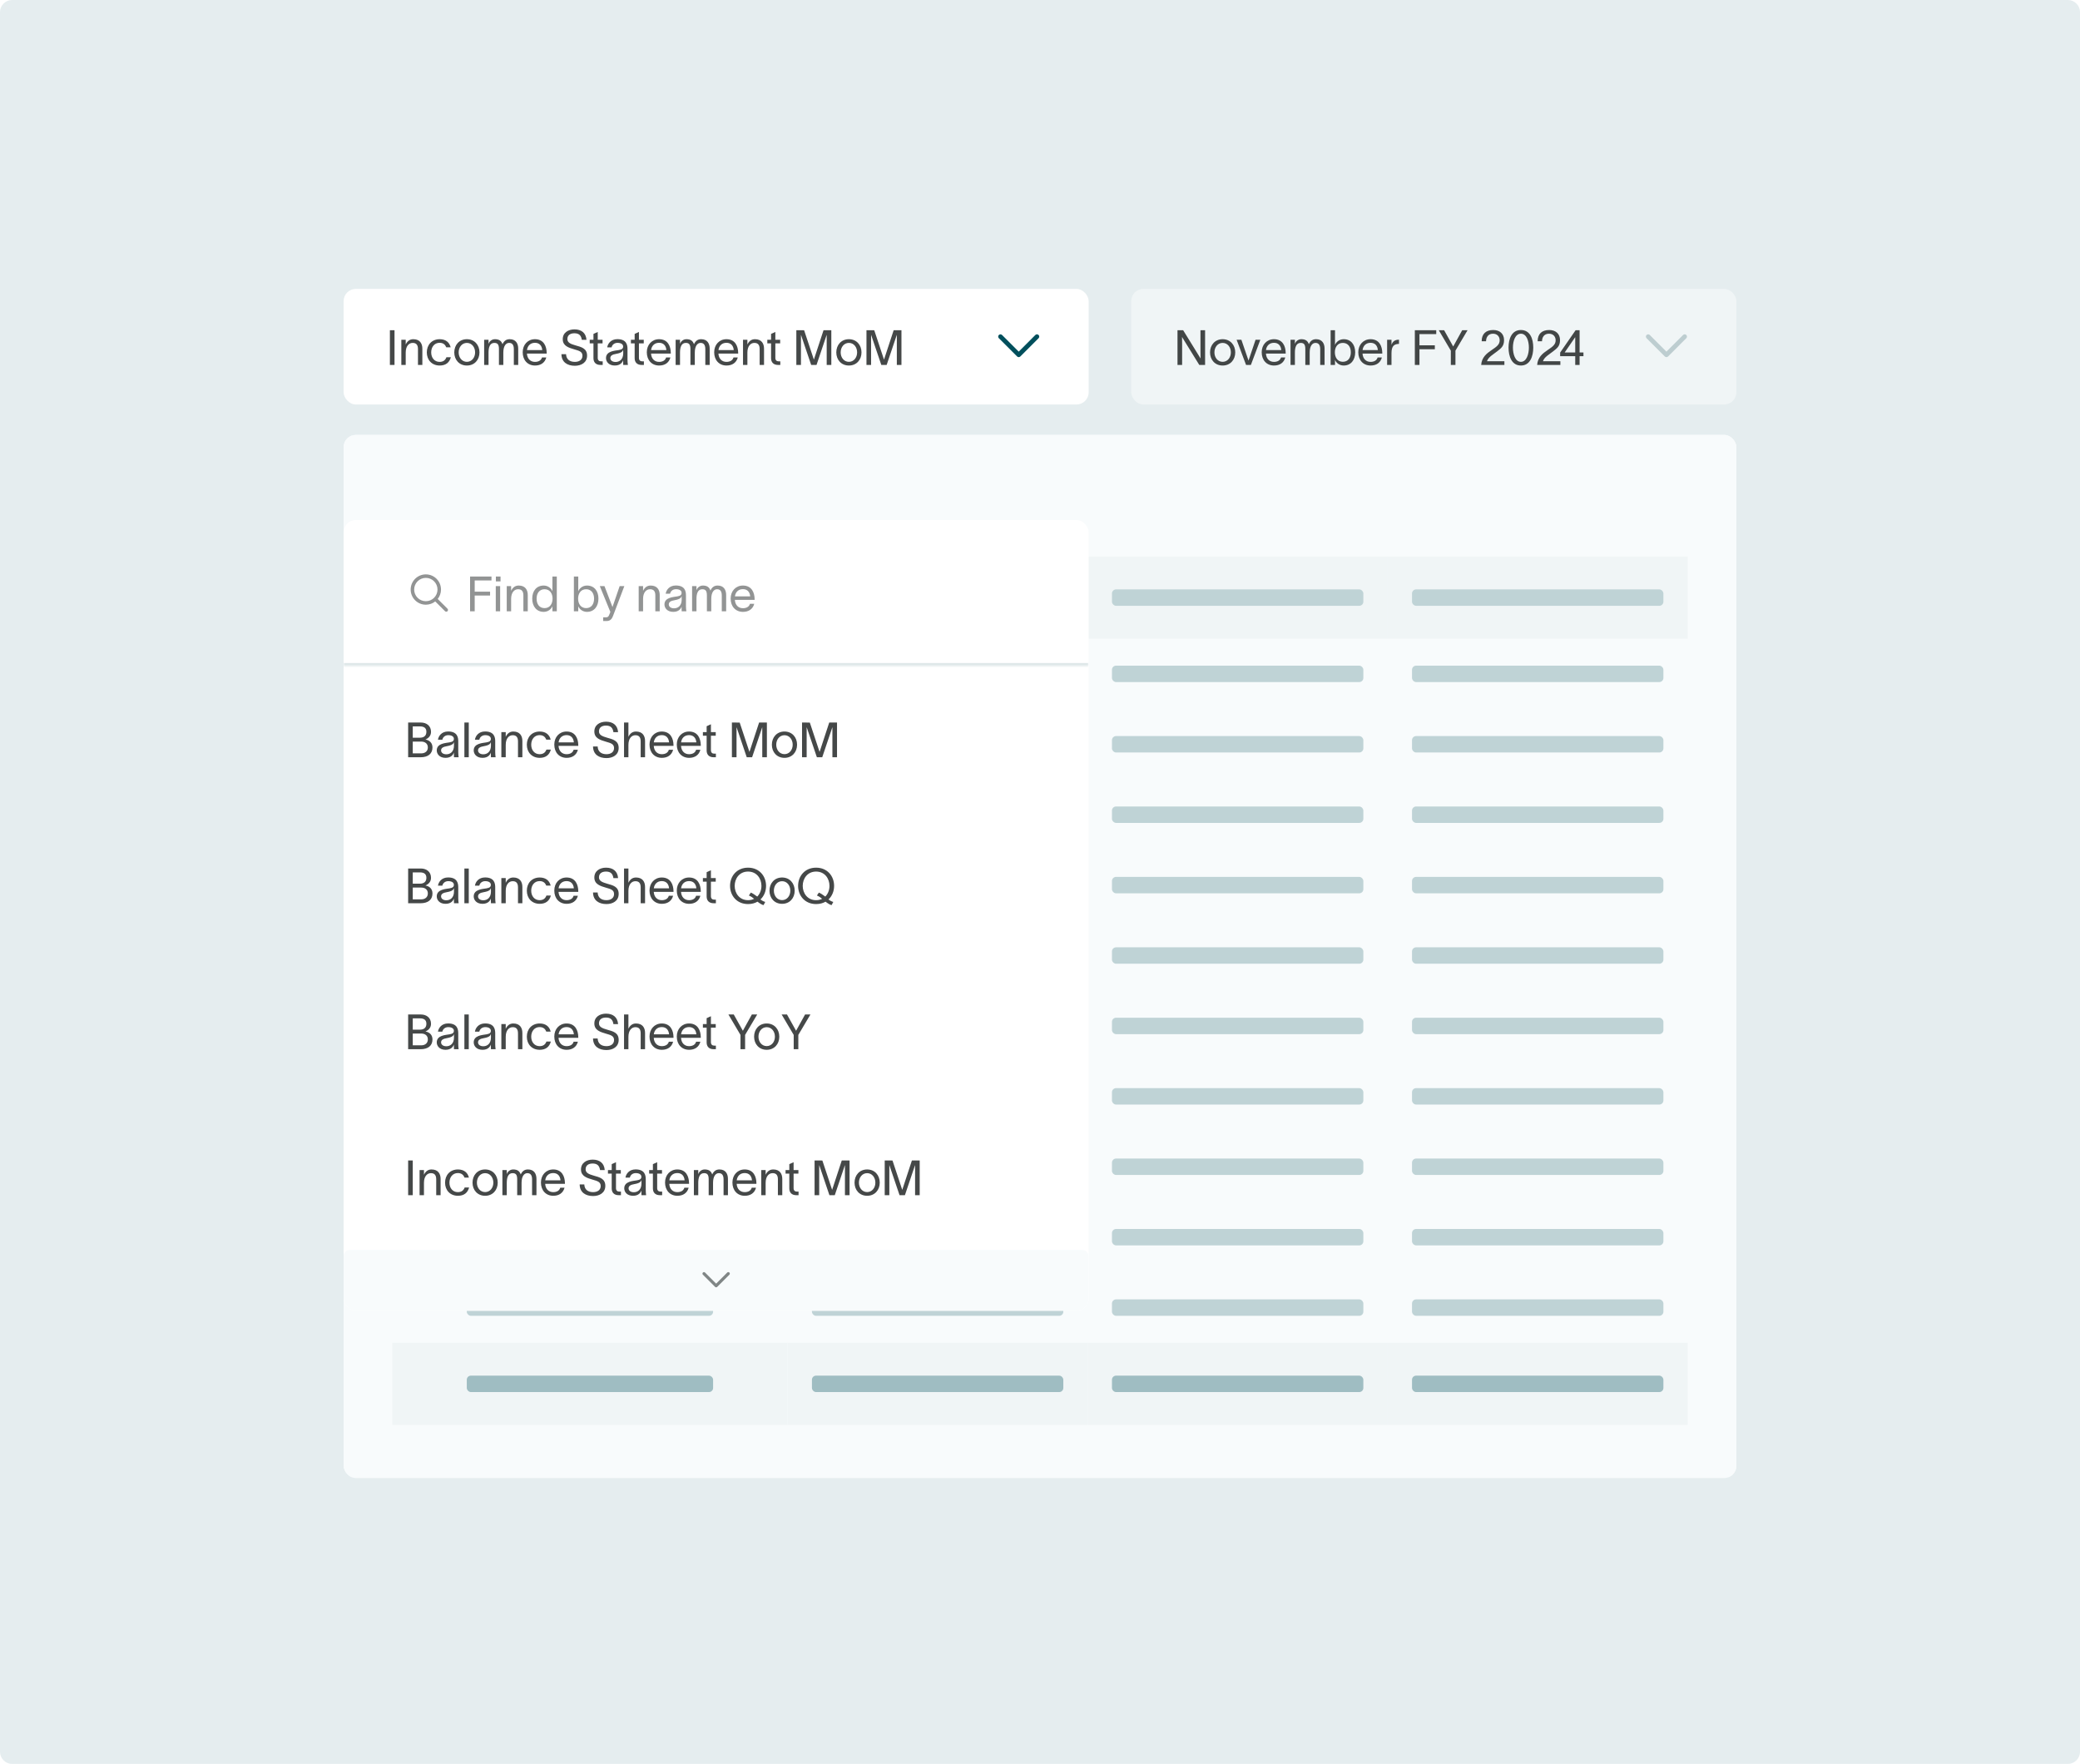 <svg width="684" height="580" viewBox="0 0 684 580" fill="none" xmlns="http://www.w3.org/2000/svg">
<g clip-path="url(#clip0_5053_39933)">
<path d="M0 4C0 1.791 1.791 0 4 0H680C682.209 0 684 1.791 684 4V576C684 578.209 682.209 580 680 580H4C1.791 580 0 578.209 0 576V4Z" fill="#E5EDEF"/>
<g clip-path="url(#clip1_5053_39933)">
<rect width="458" height="342.652" transform="translate(113 143)" fill="#F8FBFC"/>
</g>
<rect x="113" y="143" width="458" height="343" rx="4" fill="#F8FBFC"/>
<rect width="130" height="27" transform="translate(129 183)" fill="#F0F5F6"/>
<rect x="153.5" y="193.801" width="81" height="5.4" rx="1.35" fill="#BFD3D6"/>
<g clip-path="url(#clip2_5053_39933)">
<rect width="130" height="23.154" transform="translate(129 210)" fill="#F8FBFC"/>
<rect x="153.5" y="218.877" width="81" height="5.4" rx="1.35" fill="#BFD3D6"/>
<rect width="130" height="23.154" transform="translate(129 233.154)" fill="#F8FBFC"/>
<rect x="153.5" y="242.031" width="81" height="5.4" rx="1.35" fill="#BFD3D6"/>
<rect width="130" height="23.154" transform="translate(129 256.307)" fill="#F8FBFC"/>
<rect x="153.5" y="265.184" width="81" height="5.4" rx="1.35" fill="#BFD3D6"/>
<rect width="130" height="23.154" transform="translate(129 279.461)" fill="#F8FBFC"/>
<rect x="153.5" y="288.338" width="81" height="5.4" rx="1.35" fill="#BFD3D6"/>
<rect width="130" height="23.154" transform="translate(129 302.615)" fill="#F8FBFC"/>
<rect x="153.5" y="311.492" width="81" height="5.4" rx="1.35" fill="#BFD3D6"/>
<rect width="130" height="23.154" transform="translate(129 325.768)" fill="#F8FBFC"/>
<rect x="153.5" y="334.645" width="81" height="5.4" rx="1.35" fill="#BFD3D6"/>
<rect width="130" height="23.154" transform="translate(129 348.922)" fill="#F8FBFC"/>
<rect x="153.5" y="357.799" width="81" height="5.4" rx="1.35" fill="#BFD3D6"/>
<rect width="130" height="23.154" transform="translate(129 372.074)" fill="#F8FBFC"/>
<rect x="153.5" y="380.951" width="81" height="5.4" rx="1.35" fill="#BFD3D6"/>
<rect width="130" height="23.154" transform="translate(129 395.229)" fill="#F8FBFC"/>
<rect x="153.5" y="404.105" width="81" height="5.4" rx="1.35" fill="#BFD3D6"/>
<rect width="130" height="23.154" transform="translate(129 418.383)" fill="#F8FBFC"/>
<rect x="153.5" y="427.26" width="81" height="5.4" rx="1.35" fill="#BFD3D6"/>
<g clip-path="url(#clip3_5053_39933)">
<rect width="130" height="27" transform="translate(129 441.535)" fill="#F0F5F6"/>
<rect x="153.5" y="452.336" width="81" height="5.4" rx="1.35" fill="#9FBDC2"/>
</g>
</g>
<rect width="98.667" height="27" transform="translate(259 183)" fill="#F0F5F6"/>
<rect x="267" y="193.801" width="82.667" height="5.4" rx="1.35" fill="#BFD3D6"/>
<g clip-path="url(#clip4_5053_39933)">
<rect x="267" y="218.877" width="82.667" height="5.4" rx="1.35" fill="#BFD3D6"/>
<rect x="267" y="242.031" width="82.667" height="5.4" rx="1.35" fill="#BFD3D6"/>
<rect x="267" y="265.184" width="82.667" height="5.4" rx="1.35" fill="#BFD3D6"/>
<rect x="267" y="288.338" width="82.667" height="5.4" rx="1.35" fill="#BFD3D6"/>
<rect x="267" y="311.492" width="82.667" height="5.4" rx="1.35" fill="#BFD3D6"/>
<rect x="267" y="334.645" width="82.667" height="5.4" rx="1.35" fill="#BFD3D6"/>
<rect x="267" y="357.799" width="82.667" height="5.4" rx="1.35" fill="#BFD3D6"/>
<rect x="267" y="380.951" width="82.667" height="5.4" rx="1.35" fill="#BFD3D6"/>
<rect x="267" y="404.105" width="82.667" height="5.4" rx="1.35" fill="#BFD3D6"/>
<rect x="267" y="427.26" width="82.667" height="5.4" rx="1.35" fill="#BFD3D6"/>
<rect width="98.667" height="27" transform="translate(259 441.535)" fill="#F0F5F6"/>
<rect x="267" y="452.336" width="82.667" height="5.4" rx="1.35" fill="#9FBDC2"/>
</g>
<rect width="98.667" height="27" transform="translate(357.664 183)" fill="#F0F5F6"/>
<rect x="365.664" y="193.801" width="82.667" height="5.4" rx="1.35" fill="#BFD3D6"/>
<g clip-path="url(#clip5_5053_39933)">
<rect x="365.664" y="218.877" width="82.667" height="5.4" rx="1.35" fill="#BFD3D6"/>
<rect x="365.664" y="242.031" width="82.667" height="5.4" rx="1.35" fill="#BFD3D6"/>
<rect x="365.664" y="265.184" width="82.667" height="5.4" rx="1.35" fill="#BFD3D6"/>
<rect x="365.664" y="288.338" width="82.667" height="5.4" rx="1.35" fill="#BFD3D6"/>
<rect x="365.664" y="311.492" width="82.667" height="5.4" rx="1.35" fill="#BFD3D6"/>
<rect x="365.664" y="334.645" width="82.667" height="5.4" rx="1.35" fill="#BFD3D6"/>
<rect x="365.664" y="357.799" width="82.667" height="5.4" rx="1.35" fill="#BFD3D6"/>
<rect x="365.664" y="380.951" width="82.667" height="5.4" rx="1.35" fill="#BFD3D6"/>
<rect x="365.664" y="404.105" width="82.667" height="5.4" rx="1.35" fill="#BFD3D6"/>
<rect x="365.664" y="427.26" width="82.667" height="5.4" rx="1.35" fill="#BFD3D6"/>
<rect width="98.667" height="27" transform="translate(357.664 441.535)" fill="#F0F5F6"/>
<rect x="365.664" y="452.336" width="82.667" height="5.4" rx="1.35" fill="#9FBDC2"/>
</g>
<rect width="98.667" height="27" transform="translate(456.336 183)" fill="#F0F5F6"/>
<rect x="464.336" y="193.801" width="82.667" height="5.4" rx="1.35" fill="#BFD3D6"/>
<g clip-path="url(#clip6_5053_39933)">
<rect x="464.336" y="218.877" width="82.667" height="5.4" rx="1.35" fill="#BFD3D6"/>
<rect x="464.336" y="242.031" width="82.667" height="5.4" rx="1.35" fill="#BFD3D6"/>
<rect x="464.336" y="265.184" width="82.667" height="5.4" rx="1.35" fill="#BFD3D6"/>
<rect x="464.336" y="288.338" width="82.667" height="5.4" rx="1.35" fill="#BFD3D6"/>
<rect x="464.336" y="311.492" width="82.667" height="5.4" rx="1.35" fill="#BFD3D6"/>
<rect x="464.336" y="334.645" width="82.667" height="5.4" rx="1.35" fill="#BFD3D6"/>
<rect x="464.336" y="357.799" width="82.667" height="5.4" rx="1.35" fill="#BFD3D6"/>
<rect x="464.336" y="380.951" width="82.667" height="5.4" rx="1.35" fill="#BFD3D6"/>
<rect x="464.336" y="404.105" width="82.667" height="5.4" rx="1.35" fill="#BFD3D6"/>
<rect x="464.336" y="427.26" width="82.667" height="5.4" rx="1.35" fill="#BFD3D6"/>
<rect width="98.667" height="27" transform="translate(456.336 441.535)" fill="#F0F5F6"/>
<rect x="464.336" y="452.336" width="82.667" height="5.4" rx="1.35" fill="#9FBDC2"/>
</g>
<g filter="url(#filter0_dd_5053_39933)">
<g clip-path="url(#clip7_5053_39933)">
<rect x="113" y="143" width="245" height="260" rx="4" fill="white"/>
<mask id="path-53-inside-1_5053_39933" fill="white">
<path d="M113 145C113 143.895 113.895 143 115 143H356C357.105 143 358 143.895 358 145V191H113V145Z"/>
</mask>
<path d="M113 143H358H113ZM358 192H113V190H358V192ZM113 191V143V191ZM358 143V191V143Z" fill="#DFE8E9" mask="url(#path-53-inside-1_5053_39933)"/>
<g clip-path="url(#clip8_5053_39933)">
<path d="M143.87 165.85C143.87 164.833 143.466 163.857 142.746 163.138C142.027 162.418 141.051 162.014 140.034 162.014C139.016 162.014 138.041 162.418 137.321 163.138C136.602 163.857 136.198 164.833 136.198 165.85C136.198 166.868 136.602 167.843 137.321 168.563C138.041 169.282 139.016 169.686 140.034 169.686C141.051 169.686 142.027 169.282 142.746 168.563C143.466 167.843 143.87 166.868 143.87 165.85ZM143.129 169.761C142.28 170.434 141.204 170.837 140.034 170.837C137.279 170.837 135.047 168.605 135.047 165.85C135.047 163.095 137.279 160.863 140.034 160.863C142.789 160.863 145.021 163.095 145.021 165.85C145.021 167.02 144.618 168.097 143.944 168.945L147.155 172.156C147.38 172.381 147.38 172.746 147.155 172.969C146.929 173.192 146.565 173.194 146.342 172.969L143.129 169.761Z" fill="#1D2020" fill-opacity="0.48"/>
</g>
<path d="M154.583 173V161.576H161.623V162.856H156.103V166.552H161.159V167.832H156.103V173H154.583ZM164.6 163.176H163.064V161.576H164.6V163.176ZM163.032 173V164.728H164.472V173H163.032ZM166.641 173V164.728H168.081V166.28C168.513 165.336 169.281 164.536 170.561 164.536C172.737 164.536 173.553 165.96 173.553 167.64V173H172.113V167.784C172.113 166.328 171.489 165.752 170.369 165.752C169.153 165.752 168.081 166.776 168.081 168.936V173H166.641ZM178.796 164.536C180.3 164.536 181.34 165.544 181.644 166.408H181.66V161.576H183.1V173H181.66V171.352H181.644C181.34 172.2 180.3 173.192 178.796 173.192C176.46 173.192 175.02 171.4 175.02 168.84C175.02 166.28 176.46 164.536 178.796 164.536ZM176.46 168.84C176.46 170.632 177.34 171.96 179.084 171.96C180.876 171.96 181.708 170.472 181.708 168.84C181.708 167.224 180.876 165.752 179.084 165.752C177.388 165.752 176.46 167.048 176.46 168.84ZM193.023 164.536C195.359 164.536 196.799 166.28 196.799 168.84C196.799 171.4 195.359 173.192 193.023 173.192C191.519 173.192 190.479 172.2 190.175 171.352H190.159V173H188.719V161.576H190.159V166.408H190.175C190.479 165.544 191.519 164.536 193.023 164.536ZM190.111 168.84C190.111 170.472 190.943 171.96 192.735 171.96C194.479 171.96 195.359 170.632 195.359 168.84C195.359 167.048 194.431 165.752 192.735 165.752C190.943 165.752 190.111 167.224 190.111 168.84ZM198.781 164.728L201.405 171.576H201.421L203.773 164.728H205.309L201.565 174.6C201.197 175.592 200.589 176.2 199.469 176.2H198.349V174.984H199.261C200.061 174.984 200.189 174.536 200.429 173.944L200.717 173.224C199.565 170.392 198.397 167.56 197.245 164.728H198.781ZM210.032 173V164.728H211.472V166.28C211.904 165.336 212.672 164.536 213.952 164.536C216.128 164.536 216.944 165.96 216.944 167.64V173H215.504V167.784C215.504 166.328 214.88 165.752 213.76 165.752C212.544 165.752 211.472 166.776 211.472 168.936V173H210.032ZM218.906 167.224C219.082 166.024 220.09 164.52 222.25 164.52C225.29 164.52 225.578 166.488 225.578 167.768V171.32C225.578 171.944 225.642 172.6 225.706 173H224.17C224.138 172.6 224.138 172.264 224.138 171.8V171.48H224.122C223.93 172.12 223.242 173.192 221.402 173.192C219.418 173.192 218.506 171.928 218.506 170.744C218.506 168.408 221.45 168.328 222.698 168.104C223.786 167.912 224.138 167.608 224.138 166.92C224.138 166.232 223.482 165.736 222.298 165.736C221.29 165.736 220.538 166.328 220.346 167.224H218.906ZM219.93 170.744C219.93 171.528 220.65 172.024 221.658 172.024C222.922 172.024 224.17 171.208 224.17 169.16L224.154 168.008C223.994 168.552 223.642 169.032 221.85 169.352C220.65 169.56 219.93 169.912 219.93 170.744ZM227.594 173V164.728H229.034V166.136C229.194 165.384 230.01 164.536 231.13 164.536C232.474 164.536 233.242 165.048 233.626 166.184C234.138 165.064 234.89 164.536 235.994 164.536C238.01 164.536 238.794 165.96 238.794 167.64V173H237.354V167.784C237.354 166.328 236.762 165.752 235.802 165.752C234.746 165.752 233.898 166.776 233.898 168.936V173H232.458V167.784C232.458 166.328 232.058 165.752 230.938 165.752C229.466 165.752 229.034 167.208 229.034 168.936V173H227.594ZM248.03 170.536C247.566 172.296 246.174 173.192 244.334 173.192C241.886 173.192 240.27 171.416 240.27 168.824C240.27 166.328 241.966 164.536 244.302 164.536C247.214 164.536 248.126 166.872 248.158 169V169.256H241.662C241.774 170.984 242.83 171.992 244.302 171.992C245.406 171.992 246.334 171.56 246.622 170.536H248.03ZM241.678 168.104H246.702C246.574 166.664 245.774 165.72 244.302 165.72C242.814 165.72 241.87 166.68 241.678 168.104Z" fill="#1D2020" fill-opacity="0.48"/>
<path d="M134.216 221V209.576H138.376C140.312 209.576 141.736 210.712 141.736 212.632C141.736 213.832 141.064 214.648 139.928 215.16V215.176C141.24 215.4 142.216 216.28 142.216 217.768C142.216 219.896 140.712 221 138.28 221H134.216ZM135.736 219.72H138.536C139.8 219.72 140.696 219 140.696 217.768C140.696 216.552 139.8 215.848 138.536 215.848H135.736V219.72ZM135.736 214.568H138.088C139.416 214.568 140.216 213.912 140.216 212.632C140.216 211.352 139.416 210.856 138.088 210.856H135.736V214.568ZM144.024 215.224C144.2 214.024 145.208 212.52 147.368 212.52C150.408 212.52 150.696 214.488 150.696 215.768V219.32C150.696 219.944 150.76 220.6 150.824 221H149.288C149.256 220.6 149.256 220.264 149.256 219.8V219.48H149.24C149.048 220.12 148.36 221.192 146.52 221.192C144.536 221.192 143.624 219.928 143.624 218.744C143.624 216.408 146.568 216.328 147.816 216.104C148.904 215.912 149.256 215.608 149.256 214.92C149.256 214.232 148.6 213.736 147.416 213.736C146.408 213.736 145.656 214.328 145.464 215.224H144.024ZM145.048 218.744C145.048 219.528 145.768 220.024 146.776 220.024C148.04 220.024 149.288 219.208 149.288 217.16L149.272 216.008C149.112 216.552 148.76 217.032 146.968 217.352C145.768 217.56 145.048 217.912 145.048 218.744ZM152.712 209.576H154.152V221H152.712V209.576ZM156.18 215.224C156.356 214.024 157.364 212.52 159.524 212.52C162.564 212.52 162.852 214.488 162.852 215.768V219.32C162.852 219.944 162.916 220.6 162.98 221H161.444C161.412 220.6 161.412 220.264 161.412 219.8V219.48H161.396C161.204 220.12 160.516 221.192 158.676 221.192C156.692 221.192 155.78 219.928 155.78 218.744C155.78 216.408 158.724 216.328 159.972 216.104C161.06 215.912 161.412 215.608 161.412 214.92C161.412 214.232 160.756 213.736 159.572 213.736C158.564 213.736 157.812 214.328 157.62 215.224H156.18ZM157.204 218.744C157.204 219.528 157.924 220.024 158.932 220.024C160.196 220.024 161.444 219.208 161.444 217.16L161.428 216.008C161.268 216.552 160.916 217.032 159.124 217.352C157.924 217.56 157.204 217.912 157.204 218.744ZM164.868 221V212.728H166.308V214.28C166.74 213.336 167.508 212.536 168.788 212.536C170.964 212.536 171.78 213.96 171.78 215.64V221H170.34V215.784C170.34 214.328 169.716 213.752 168.596 213.752C167.38 213.752 166.308 214.776 166.308 216.936V221H164.868ZM181.15 218.472C180.686 220.2 179.486 221.192 177.486 221.192C174.91 221.192 173.246 219.368 173.246 216.872C173.246 214.376 174.91 212.536 177.486 212.536C179.598 212.536 180.734 213.704 181.086 215.208H179.646C179.342 214.456 178.782 213.72 177.438 213.72C175.758 213.72 174.686 215.096 174.686 216.872C174.686 218.632 175.758 219.992 177.438 219.992C178.638 219.992 179.326 219.448 179.694 218.472H181.15ZM190.038 218.536C189.574 220.296 188.182 221.192 186.342 221.192C183.894 221.192 182.278 219.416 182.278 216.824C182.278 214.328 183.974 212.536 186.31 212.536C189.222 212.536 190.134 214.872 190.166 217V217.256H183.67C183.782 218.984 184.838 219.992 186.31 219.992C187.414 219.992 188.342 219.56 188.63 218.536H190.038ZM183.686 216.104H188.71C188.582 214.664 187.782 213.72 186.31 213.72C184.822 213.72 183.878 214.68 183.686 216.104ZM196.537 217.464C196.601 219.176 197.769 219.992 199.433 219.992C200.777 219.992 201.929 219.368 201.929 217.976C201.929 216.568 200.745 216.328 199.305 215.896C197.417 215.336 195.497 214.776 195.449 212.616C195.401 210.408 197.225 209.304 199.289 209.304C201.577 209.304 203.081 210.456 203.257 212.744H201.721C201.513 211.304 200.793 210.584 199.289 210.584C198.025 210.584 196.969 211.112 196.969 212.504C196.969 213.672 198.089 214.12 199.593 214.552C201.497 215.096 203.449 215.512 203.449 217.928C203.449 220.264 201.481 221.272 199.433 221.272C196.937 221.272 195.049 220.072 195.017 217.464H196.537ZM205.212 221V209.576H206.652V214.28C207.084 213.336 207.852 212.536 209.132 212.536C211.308 212.536 212.124 213.96 212.124 215.64V221H210.684V215.784C210.684 214.328 210.06 213.752 208.94 213.752C207.724 213.752 206.652 214.776 206.652 216.936V221H205.212ZM221.35 218.536C220.886 220.296 219.494 221.192 217.654 221.192C215.206 221.192 213.59 219.416 213.59 216.824C213.59 214.328 215.286 212.536 217.622 212.536C220.534 212.536 221.446 214.872 221.478 217V217.256H214.982C215.094 218.984 216.15 219.992 217.622 219.992C218.726 219.992 219.654 219.56 219.942 218.536H221.35ZM214.998 216.104H220.022C219.894 214.664 219.094 213.72 217.622 213.72C216.134 213.72 215.19 214.68 214.998 216.104ZM230.319 218.536C229.855 220.296 228.463 221.192 226.623 221.192C224.175 221.192 222.559 219.416 222.559 216.824C222.559 214.328 224.255 212.536 226.591 212.536C229.503 212.536 230.415 214.872 230.447 217V217.256H223.951C224.063 218.984 225.119 219.992 226.591 219.992C227.695 219.992 228.623 219.56 228.911 218.536H230.319ZM223.967 216.104H228.991C228.863 214.664 228.063 213.72 226.591 213.72C225.103 213.72 224.159 214.68 223.967 216.104ZM233.784 218.68C233.784 219.416 234.2 219.816 234.84 219.816H235.416V221H234.696C233.096 221 232.376 220.056 232.376 218.776V213.912H231.144V212.728H232.376V210.792L233.784 210.152V212.728H235.368V213.912H233.784V218.68ZM240.685 221V209.576L243.245 209.592L246.445 219.224H246.461L249.629 209.576H252.189V221H250.669V211.176H250.637L247.325 221H245.565L242.237 211.176H242.205V221H240.685ZM257.969 221.192C255.457 221.192 253.825 219.304 253.825 216.872C253.825 214.44 255.457 212.536 257.969 212.536C260.481 212.536 262.113 214.44 262.113 216.872C262.113 219.304 260.481 221.192 257.969 221.192ZM255.265 216.872C255.265 218.568 256.353 219.976 257.969 219.976C259.585 219.976 260.673 218.568 260.673 216.872C260.673 215.16 259.585 213.752 257.969 213.752C256.353 213.752 255.265 215.16 255.265 216.872ZM263.747 221V209.576L266.307 209.592L269.507 219.224H269.523L272.691 209.576H275.251V221H273.731V211.176H273.699L270.387 221H268.627L265.299 211.176H265.267V221H263.747Z" fill="#1D2020" fill-opacity="0.82"/>
<path d="M134.216 269V257.576H138.376C140.312 257.576 141.736 258.712 141.736 260.632C141.736 261.832 141.064 262.648 139.928 263.16V263.176C141.24 263.4 142.216 264.28 142.216 265.768C142.216 267.896 140.712 269 138.28 269H134.216ZM135.736 267.72H138.536C139.8 267.72 140.696 267 140.696 265.768C140.696 264.552 139.8 263.848 138.536 263.848H135.736V267.72ZM135.736 262.568H138.088C139.416 262.568 140.216 261.912 140.216 260.632C140.216 259.352 139.416 258.856 138.088 258.856H135.736V262.568ZM144.024 263.224C144.2 262.024 145.208 260.52 147.368 260.52C150.408 260.52 150.696 262.488 150.696 263.768V267.32C150.696 267.944 150.76 268.6 150.824 269H149.288C149.256 268.6 149.256 268.264 149.256 267.8V267.48H149.24C149.048 268.12 148.36 269.192 146.52 269.192C144.536 269.192 143.624 267.928 143.624 266.744C143.624 264.408 146.568 264.328 147.816 264.104C148.904 263.912 149.256 263.608 149.256 262.92C149.256 262.232 148.6 261.736 147.416 261.736C146.408 261.736 145.656 262.328 145.464 263.224H144.024ZM145.048 266.744C145.048 267.528 145.768 268.024 146.776 268.024C148.04 268.024 149.288 267.208 149.288 265.16L149.272 264.008C149.112 264.552 148.76 265.032 146.968 265.352C145.768 265.56 145.048 265.912 145.048 266.744ZM152.712 257.576H154.152V269H152.712V257.576ZM156.18 263.224C156.356 262.024 157.364 260.52 159.524 260.52C162.564 260.52 162.852 262.488 162.852 263.768V267.32C162.852 267.944 162.916 268.6 162.98 269H161.444C161.412 268.6 161.412 268.264 161.412 267.8V267.48H161.396C161.204 268.12 160.516 269.192 158.676 269.192C156.692 269.192 155.78 267.928 155.78 266.744C155.78 264.408 158.724 264.328 159.972 264.104C161.06 263.912 161.412 263.608 161.412 262.92C161.412 262.232 160.756 261.736 159.572 261.736C158.564 261.736 157.812 262.328 157.62 263.224H156.18ZM157.204 266.744C157.204 267.528 157.924 268.024 158.932 268.024C160.196 268.024 161.444 267.208 161.444 265.16L161.428 264.008C161.268 264.552 160.916 265.032 159.124 265.352C157.924 265.56 157.204 265.912 157.204 266.744ZM164.868 269V260.728H166.308V262.28C166.74 261.336 167.508 260.536 168.788 260.536C170.964 260.536 171.78 261.96 171.78 263.64V269H170.34V263.784C170.34 262.328 169.716 261.752 168.596 261.752C167.38 261.752 166.308 262.776 166.308 264.936V269H164.868ZM181.15 266.472C180.686 268.2 179.486 269.192 177.486 269.192C174.91 269.192 173.246 267.368 173.246 264.872C173.246 262.376 174.91 260.536 177.486 260.536C179.598 260.536 180.734 261.704 181.086 263.208H179.646C179.342 262.456 178.782 261.72 177.438 261.72C175.758 261.72 174.686 263.096 174.686 264.872C174.686 266.632 175.758 267.992 177.438 267.992C178.638 267.992 179.326 267.448 179.694 266.472H181.15ZM190.038 266.536C189.574 268.296 188.182 269.192 186.342 269.192C183.894 269.192 182.278 267.416 182.278 264.824C182.278 262.328 183.974 260.536 186.31 260.536C189.222 260.536 190.134 262.872 190.166 265V265.256H183.67C183.782 266.984 184.838 267.992 186.31 267.992C187.414 267.992 188.342 267.56 188.63 266.536H190.038ZM183.686 264.104H188.71C188.582 262.664 187.782 261.72 186.31 261.72C184.822 261.72 183.878 262.68 183.686 264.104ZM196.537 265.464C196.601 267.176 197.769 267.992 199.433 267.992C200.777 267.992 201.929 267.368 201.929 265.976C201.929 264.568 200.745 264.328 199.305 263.896C197.417 263.336 195.497 262.776 195.449 260.616C195.401 258.408 197.225 257.304 199.289 257.304C201.577 257.304 203.081 258.456 203.257 260.744H201.721C201.513 259.304 200.793 258.584 199.289 258.584C198.025 258.584 196.969 259.112 196.969 260.504C196.969 261.672 198.089 262.12 199.593 262.552C201.497 263.096 203.449 263.512 203.449 265.928C203.449 268.264 201.481 269.272 199.433 269.272C196.937 269.272 195.049 268.072 195.017 265.464H196.537ZM205.212 269V257.576H206.652V262.28C207.084 261.336 207.852 260.536 209.132 260.536C211.308 260.536 212.124 261.96 212.124 263.64V269H210.684V263.784C210.684 262.328 210.06 261.752 208.94 261.752C207.724 261.752 206.652 262.776 206.652 264.936V269H205.212ZM221.35 266.536C220.886 268.296 219.494 269.192 217.654 269.192C215.206 269.192 213.59 267.416 213.59 264.824C213.59 262.328 215.286 260.536 217.622 260.536C220.534 260.536 221.446 262.872 221.478 265V265.256H214.982C215.094 266.984 216.15 267.992 217.622 267.992C218.726 267.992 219.654 267.56 219.942 266.536H221.35ZM214.998 264.104H220.022C219.894 262.664 219.094 261.72 217.622 261.72C216.134 261.72 215.19 262.68 214.998 264.104ZM230.319 266.536C229.855 268.296 228.463 269.192 226.623 269.192C224.175 269.192 222.559 267.416 222.559 264.824C222.559 262.328 224.255 260.536 226.591 260.536C229.503 260.536 230.415 262.872 230.447 265V265.256H223.951C224.063 266.984 225.119 267.992 226.591 267.992C227.695 267.992 228.623 267.56 228.911 266.536H230.319ZM223.967 264.104H228.991C228.863 262.664 228.063 261.72 226.591 261.72C225.103 261.72 224.159 262.68 223.967 264.104ZM233.784 266.68C233.784 267.416 234.2 267.816 234.84 267.816H235.416V269H234.696C233.096 269 232.376 268.056 232.376 266.776V261.912H231.144V260.728H232.376V258.792L233.784 258.152V260.728H235.368V261.912H233.784V266.68ZM246.909 265.496C247.405 265.688 248.301 266.248 249.021 266.808C249.917 265.912 250.397 264.616 250.397 263.288C250.397 260.888 248.845 258.584 245.997 258.584C243.149 258.584 241.597 260.888 241.597 263.288C241.597 265.688 243.149 267.992 245.997 267.992C246.749 267.992 247.421 267.832 247.981 267.544C247.565 267.176 247.069 266.808 246.269 266.456L246.909 265.496ZM240.077 263.288C240.077 260.072 242.301 257.304 245.997 257.304C249.693 257.304 251.917 260.072 251.917 263.288C251.917 265.032 251.261 266.632 250.077 267.752C250.589 268.152 251.085 268.424 251.645 268.568L251.101 269.608C250.669 269.576 249.837 269.064 249.101 268.488C248.237 268.984 247.197 269.272 245.997 269.272C242.301 269.272 240.077 266.504 240.077 263.288ZM257.187 269.192C254.675 269.192 253.043 267.304 253.043 264.872C253.043 262.44 254.675 260.536 257.187 260.536C259.699 260.536 261.331 262.44 261.331 264.872C261.331 267.304 259.699 269.192 257.187 269.192ZM254.483 264.872C254.483 266.568 255.571 267.976 257.187 267.976C258.803 267.976 259.891 266.568 259.891 264.872C259.891 263.16 258.803 261.752 257.187 261.752C255.571 261.752 254.483 263.16 254.483 264.872ZM269.284 265.496C269.78 265.688 270.676 266.248 271.396 266.808C272.292 265.912 272.772 264.616 272.772 263.288C272.772 260.888 271.22 258.584 268.372 258.584C265.524 258.584 263.972 260.888 263.972 263.288C263.972 265.688 265.524 267.992 268.372 267.992C269.124 267.992 269.796 267.832 270.356 267.544C269.94 267.176 269.444 266.808 268.644 266.456L269.284 265.496ZM262.452 263.288C262.452 260.072 264.676 257.304 268.372 257.304C272.068 257.304 274.292 260.072 274.292 263.288C274.292 265.032 273.636 266.632 272.452 267.752C272.964 268.152 273.46 268.424 274.02 268.568L273.476 269.608C273.044 269.576 272.212 269.064 271.476 268.488C270.612 268.984 269.572 269.272 268.372 269.272C264.676 269.272 262.452 266.504 262.452 263.288Z" fill="#1D2020" fill-opacity="0.82"/>
<path d="M134.216 317V305.576H138.376C140.312 305.576 141.736 306.712 141.736 308.632C141.736 309.832 141.064 310.648 139.928 311.16V311.176C141.24 311.4 142.216 312.28 142.216 313.768C142.216 315.896 140.712 317 138.28 317H134.216ZM135.736 315.72H138.536C139.8 315.72 140.696 315 140.696 313.768C140.696 312.552 139.8 311.848 138.536 311.848H135.736V315.72ZM135.736 310.568H138.088C139.416 310.568 140.216 309.912 140.216 308.632C140.216 307.352 139.416 306.856 138.088 306.856H135.736V310.568ZM144.024 311.224C144.2 310.024 145.208 308.52 147.368 308.52C150.408 308.52 150.696 310.488 150.696 311.768V315.32C150.696 315.944 150.76 316.6 150.824 317H149.288C149.256 316.6 149.256 316.264 149.256 315.8V315.48H149.24C149.048 316.12 148.36 317.192 146.52 317.192C144.536 317.192 143.624 315.928 143.624 314.744C143.624 312.408 146.568 312.328 147.816 312.104C148.904 311.912 149.256 311.608 149.256 310.92C149.256 310.232 148.6 309.736 147.416 309.736C146.408 309.736 145.656 310.328 145.464 311.224H144.024ZM145.048 314.744C145.048 315.528 145.768 316.024 146.776 316.024C148.04 316.024 149.288 315.208 149.288 313.16L149.272 312.008C149.112 312.552 148.76 313.032 146.968 313.352C145.768 313.56 145.048 313.912 145.048 314.744ZM152.712 305.576H154.152V317H152.712V305.576ZM156.18 311.224C156.356 310.024 157.364 308.52 159.524 308.52C162.564 308.52 162.852 310.488 162.852 311.768V315.32C162.852 315.944 162.916 316.6 162.98 317H161.444C161.412 316.6 161.412 316.264 161.412 315.8V315.48H161.396C161.204 316.12 160.516 317.192 158.676 317.192C156.692 317.192 155.78 315.928 155.78 314.744C155.78 312.408 158.724 312.328 159.972 312.104C161.06 311.912 161.412 311.608 161.412 310.92C161.412 310.232 160.756 309.736 159.572 309.736C158.564 309.736 157.812 310.328 157.62 311.224H156.18ZM157.204 314.744C157.204 315.528 157.924 316.024 158.932 316.024C160.196 316.024 161.444 315.208 161.444 313.16L161.428 312.008C161.268 312.552 160.916 313.032 159.124 313.352C157.924 313.56 157.204 313.912 157.204 314.744ZM164.868 317V308.728H166.308V310.28C166.74 309.336 167.508 308.536 168.788 308.536C170.964 308.536 171.78 309.96 171.78 311.64V317H170.34V311.784C170.34 310.328 169.716 309.752 168.596 309.752C167.38 309.752 166.308 310.776 166.308 312.936V317H164.868ZM181.15 314.472C180.686 316.2 179.486 317.192 177.486 317.192C174.91 317.192 173.246 315.368 173.246 312.872C173.246 310.376 174.91 308.536 177.486 308.536C179.598 308.536 180.734 309.704 181.086 311.208H179.646C179.342 310.456 178.782 309.72 177.438 309.72C175.758 309.72 174.686 311.096 174.686 312.872C174.686 314.632 175.758 315.992 177.438 315.992C178.638 315.992 179.326 315.448 179.694 314.472H181.15ZM190.038 314.536C189.574 316.296 188.182 317.192 186.342 317.192C183.894 317.192 182.278 315.416 182.278 312.824C182.278 310.328 183.974 308.536 186.31 308.536C189.222 308.536 190.134 310.872 190.166 313V313.256H183.67C183.782 314.984 184.838 315.992 186.31 315.992C187.414 315.992 188.342 315.56 188.63 314.536H190.038ZM183.686 312.104H188.71C188.582 310.664 187.782 309.72 186.31 309.72C184.822 309.72 183.878 310.68 183.686 312.104ZM196.537 313.464C196.601 315.176 197.769 315.992 199.433 315.992C200.777 315.992 201.929 315.368 201.929 313.976C201.929 312.568 200.745 312.328 199.305 311.896C197.417 311.336 195.497 310.776 195.449 308.616C195.401 306.408 197.225 305.304 199.289 305.304C201.577 305.304 203.081 306.456 203.257 308.744H201.721C201.513 307.304 200.793 306.584 199.289 306.584C198.025 306.584 196.969 307.112 196.969 308.504C196.969 309.672 198.089 310.12 199.593 310.552C201.497 311.096 203.449 311.512 203.449 313.928C203.449 316.264 201.481 317.272 199.433 317.272C196.937 317.272 195.049 316.072 195.017 313.464H196.537ZM205.212 317V305.576H206.652V310.28C207.084 309.336 207.852 308.536 209.132 308.536C211.308 308.536 212.124 309.96 212.124 311.64V317H210.684V311.784C210.684 310.328 210.06 309.752 208.94 309.752C207.724 309.752 206.652 310.776 206.652 312.936V317H205.212ZM221.35 314.536C220.886 316.296 219.494 317.192 217.654 317.192C215.206 317.192 213.59 315.416 213.59 312.824C213.59 310.328 215.286 308.536 217.622 308.536C220.534 308.536 221.446 310.872 221.478 313V313.256H214.982C215.094 314.984 216.15 315.992 217.622 315.992C218.726 315.992 219.654 315.56 219.942 314.536H221.35ZM214.998 312.104H220.022C219.894 310.664 219.094 309.72 217.622 309.72C216.134 309.72 215.19 310.68 214.998 312.104ZM230.319 314.536C229.855 316.296 228.463 317.192 226.623 317.192C224.175 317.192 222.559 315.416 222.559 312.824C222.559 310.328 224.255 308.536 226.591 308.536C229.503 308.536 230.415 310.872 230.447 313V313.256H223.951C224.063 314.984 225.119 315.992 226.591 315.992C227.695 315.992 228.623 315.56 228.911 314.536H230.319ZM223.967 312.104H228.991C228.863 310.664 228.063 309.72 226.591 309.72C225.103 309.72 224.159 310.68 223.967 312.104ZM233.784 314.68C233.784 315.416 234.2 315.816 234.84 315.816H235.416V317H234.696C233.096 317 232.376 316.056 232.376 314.776V309.912H231.144V308.728H232.376V306.792L233.784 306.152V308.728H235.368V309.912H233.784V314.68ZM241.297 305.576L244.273 310.904H244.305L247.249 305.576H249.009L245.025 312.296V317H243.505V312.296L239.537 305.576H241.297ZM252.125 317.192C249.613 317.192 247.981 315.304 247.981 312.872C247.981 310.44 249.613 308.536 252.125 308.536C254.637 308.536 256.269 310.44 256.269 312.872C256.269 315.304 254.637 317.192 252.125 317.192ZM249.421 312.872C249.421 314.568 250.509 315.976 252.125 315.976C253.741 315.976 254.829 314.568 254.829 312.872C254.829 311.16 253.741 309.752 252.125 309.752C250.509 309.752 249.421 311.16 249.421 312.872ZM258.797 305.576L261.773 310.904H261.805L264.749 305.576H266.509L262.525 312.296V317H261.005V312.296L257.037 305.576H258.797Z" fill="#1D2020" fill-opacity="0.82"/>
<path d="M134.216 353.576H135.736V365H134.216V353.576ZM137.977 365V356.728H139.417V358.28C139.849 357.336 140.617 356.536 141.897 356.536C144.073 356.536 144.889 357.96 144.889 359.64V365H143.449V359.784C143.449 358.328 142.825 357.752 141.705 357.752C140.489 357.752 139.417 358.776 139.417 360.936V365H137.977ZM154.26 362.472C153.796 364.2 152.596 365.192 150.596 365.192C148.02 365.192 146.356 363.368 146.356 360.872C146.356 358.376 148.02 356.536 150.596 356.536C152.708 356.536 153.844 357.704 154.196 359.208H152.756C152.452 358.456 151.892 357.72 150.548 357.72C148.868 357.72 147.796 359.096 147.796 360.872C147.796 362.632 148.868 363.992 150.548 363.992C151.748 363.992 152.436 363.448 152.804 362.472H154.26ZM159.531 365.192C157.019 365.192 155.387 363.304 155.387 360.872C155.387 358.44 157.019 356.536 159.531 356.536C162.043 356.536 163.675 358.44 163.675 360.872C163.675 363.304 162.043 365.192 159.531 365.192ZM156.827 360.872C156.827 362.568 157.915 363.976 159.531 363.976C161.147 363.976 162.235 362.568 162.235 360.872C162.235 359.16 161.147 357.752 159.531 357.752C157.915 357.752 156.827 359.16 156.827 360.872ZM165.212 365V356.728H166.652V358.136C166.812 357.384 167.628 356.536 168.748 356.536C170.092 356.536 170.86 357.048 171.244 358.184C171.756 357.064 172.508 356.536 173.612 356.536C175.628 356.536 176.412 357.96 176.412 359.64V365H174.972V359.784C174.972 358.328 174.38 357.752 173.42 357.752C172.364 357.752 171.516 358.776 171.516 360.936V365H170.076V359.784C170.076 358.328 169.676 357.752 168.556 357.752C167.084 357.752 166.652 359.208 166.652 360.936V365H165.212ZM185.647 362.536C185.183 364.296 183.791 365.192 181.951 365.192C179.503 365.192 177.887 363.416 177.887 360.824C177.887 358.328 179.583 356.536 181.919 356.536C184.831 356.536 185.743 358.872 185.775 361V361.256H179.279C179.391 362.984 180.447 363.992 181.919 363.992C183.023 363.992 183.951 363.56 184.239 362.536H185.647ZM179.295 360.104H184.319C184.191 358.664 183.391 357.72 181.919 357.72C180.431 357.72 179.487 358.68 179.295 360.104ZM192.146 361.464C192.21 363.176 193.378 363.992 195.042 363.992C196.386 363.992 197.538 363.368 197.538 361.976C197.538 360.568 196.354 360.328 194.914 359.896C193.026 359.336 191.106 358.776 191.058 356.616C191.01 354.408 192.834 353.304 194.898 353.304C197.186 353.304 198.69 354.456 198.866 356.744H197.33C197.122 355.304 196.402 354.584 194.898 354.584C193.634 354.584 192.578 355.112 192.578 356.504C192.578 357.672 193.698 358.12 195.202 358.552C197.106 359.096 199.058 359.512 199.058 361.928C199.058 364.264 197.09 365.272 195.042 365.272C192.546 365.272 190.658 364.072 190.626 361.464H192.146ZM202.565 362.68C202.565 363.416 202.981 363.816 203.621 363.816H204.197V365H203.477C201.877 365 201.157 364.056 201.157 362.776V357.912H199.925V356.728H201.157V354.792L202.565 354.152V356.728H204.149V357.912H202.565V362.68ZM205.68 359.224C205.856 358.024 206.864 356.52 209.024 356.52C212.064 356.52 212.352 358.488 212.352 359.768V363.32C212.352 363.944 212.416 364.6 212.48 365H210.944C210.912 364.6 210.912 364.264 210.912 363.8V363.48H210.896C210.704 364.12 210.016 365.192 208.176 365.192C206.192 365.192 205.28 363.928 205.28 362.744C205.28 360.408 208.224 360.328 209.472 360.104C210.56 359.912 210.912 359.608 210.912 358.92C210.912 358.232 210.256 357.736 209.072 357.736C208.064 357.736 207.312 358.328 207.12 359.224H205.68ZM206.704 362.744C206.704 363.528 207.424 364.024 208.432 364.024C209.696 364.024 210.944 363.208 210.944 361.16L210.928 360.008C210.768 360.552 210.416 361.032 208.624 361.352C207.424 361.56 206.704 361.912 206.704 362.744ZM216.112 362.68C216.112 363.416 216.528 363.816 217.168 363.816H217.744V365H217.024C215.424 365 214.704 364.056 214.704 362.776V357.912H213.472V356.728H214.704V354.792L216.112 354.152V356.728H217.696V357.912H216.112V362.68ZM226.46 362.536C225.996 364.296 224.604 365.192 222.764 365.192C220.316 365.192 218.7 363.416 218.7 360.824C218.7 358.328 220.396 356.536 222.732 356.536C225.644 356.536 226.556 358.872 226.588 361V361.256H220.092C220.204 362.984 221.26 363.992 222.732 363.992C223.836 363.992 224.764 363.56 225.052 362.536H226.46ZM220.108 360.104H225.132C225.004 358.664 224.204 357.72 222.732 357.72C221.244 357.72 220.299 358.68 220.108 360.104ZM228.18 365V356.728H229.62V358.136C229.78 357.384 230.596 356.536 231.716 356.536C233.06 356.536 233.828 357.048 234.212 358.184C234.724 357.064 235.476 356.536 236.58 356.536C238.596 356.536 239.38 357.96 239.38 359.64V365H237.94V359.784C237.94 358.328 237.348 357.752 236.388 357.752C235.332 357.752 234.484 358.776 234.484 360.936V365H233.044V359.784C233.044 358.328 232.644 357.752 231.524 357.752C230.052 357.752 229.62 359.208 229.62 360.936V365H228.18ZM248.616 362.536C248.152 364.296 246.76 365.192 244.92 365.192C242.472 365.192 240.856 363.416 240.856 360.824C240.856 358.328 242.552 356.536 244.888 356.536C247.8 356.536 248.712 358.872 248.744 361V361.256H242.248C242.36 362.984 243.416 363.992 244.888 363.992C245.992 363.992 246.92 363.56 247.208 362.536H248.616ZM242.264 360.104H247.288C247.16 358.664 246.36 357.72 244.888 357.72C243.4 357.72 242.456 358.68 242.264 360.104ZM250.337 365V356.728H251.777V358.28C252.209 357.336 252.977 356.536 254.257 356.536C256.433 356.536 257.249 357.96 257.249 359.64V365H255.809V359.784C255.809 358.328 255.185 357.752 254.065 357.752C252.849 357.752 251.777 358.776 251.777 360.936V365H250.337ZM260.971 362.68C260.971 363.416 261.387 363.816 262.027 363.816H262.603V365H261.883C260.283 365 259.563 364.056 259.563 362.776V357.912H258.331V356.728H259.563V354.792L260.971 354.152V356.728H262.555V357.912H260.971V362.68ZM267.872 365V353.576L270.432 353.592L273.632 363.224H273.648L276.816 353.576H279.376V365H277.856V355.176H277.824L274.512 365H272.752L269.424 355.176H269.392V365H267.872ZM285.156 365.192C282.644 365.192 281.012 363.304 281.012 360.872C281.012 358.44 282.644 356.536 285.156 356.536C287.668 356.536 289.3 358.44 289.3 360.872C289.3 363.304 287.668 365.192 285.156 365.192ZM282.452 360.872C282.452 362.568 283.54 363.976 285.156 363.976C286.772 363.976 287.86 362.568 287.86 360.872C287.86 359.16 286.772 357.752 285.156 357.752C283.54 357.752 282.452 359.16 282.452 360.872ZM290.935 365V353.576L293.495 353.592L296.695 363.224H296.711L299.879 353.576H302.439V365H300.919V355.176H300.887L297.575 365H295.815L292.487 355.176H292.455V365H290.935Z" fill="#1D2020" fill-opacity="0.82"/>
<rect x="113" y="383" width="245" height="20" rx="2" fill="#F8FBFC"/>
<path d="M235.856 395.142C235.66 395.338 235.343 395.338 235.149 395.142L231.147 391.142C230.951 390.946 230.951 390.629 231.147 390.436C231.343 390.242 231.659 390.24 231.853 390.436L235.499 394.082L239.148 390.433C239.343 390.238 239.66 390.238 239.854 390.433C240.048 390.629 240.05 390.946 239.854 391.14L235.856 395.142Z" fill="#3D4344" fill-opacity="0.64"/>
</g>
</g>
<rect x="113" y="95" width="245" height="38" rx="4" fill="white"/>
<path d="M128.216 108.576H129.736V120H128.216V108.576ZM131.977 120V111.728H133.417V113.28C133.849 112.336 134.617 111.536 135.897 111.536C138.073 111.536 138.889 112.96 138.889 114.64V120H137.449V114.784C137.449 113.328 136.825 112.752 135.705 112.752C134.489 112.752 133.417 113.776 133.417 115.936V120H131.977ZM148.26 117.472C147.796 119.2 146.596 120.192 144.596 120.192C142.02 120.192 140.356 118.368 140.356 115.872C140.356 113.376 142.02 111.536 144.596 111.536C146.708 111.536 147.844 112.704 148.196 114.208H146.756C146.452 113.456 145.892 112.72 144.548 112.72C142.868 112.72 141.796 114.096 141.796 115.872C141.796 117.632 142.868 118.992 144.548 118.992C145.748 118.992 146.436 118.448 146.804 117.472H148.26ZM153.531 120.192C151.019 120.192 149.387 118.304 149.387 115.872C149.387 113.44 151.019 111.536 153.531 111.536C156.043 111.536 157.675 113.44 157.675 115.872C157.675 118.304 156.043 120.192 153.531 120.192ZM150.827 115.872C150.827 117.568 151.915 118.976 153.531 118.976C155.147 118.976 156.235 117.568 156.235 115.872C156.235 114.16 155.147 112.752 153.531 112.752C151.915 112.752 150.827 114.16 150.827 115.872ZM159.212 120V111.728H160.652V113.136C160.812 112.384 161.628 111.536 162.748 111.536C164.092 111.536 164.86 112.048 165.244 113.184C165.756 112.064 166.508 111.536 167.612 111.536C169.628 111.536 170.412 112.96 170.412 114.64V120H168.972V114.784C168.972 113.328 168.38 112.752 167.42 112.752C166.364 112.752 165.516 113.776 165.516 115.936V120H164.076V114.784C164.076 113.328 163.676 112.752 162.556 112.752C161.084 112.752 160.652 114.208 160.652 115.936V120H159.212ZM179.647 117.536C179.183 119.296 177.791 120.192 175.951 120.192C173.503 120.192 171.887 118.416 171.887 115.824C171.887 113.328 173.583 111.536 175.919 111.536C178.831 111.536 179.743 113.872 179.775 116V116.256H173.279C173.391 117.984 174.447 118.992 175.919 118.992C177.023 118.992 177.951 118.56 178.239 117.536H179.647ZM173.295 115.104H178.319C178.191 113.664 177.391 112.72 175.919 112.72C174.431 112.72 173.487 113.68 173.295 115.104ZM186.146 116.464C186.21 118.176 187.378 118.992 189.042 118.992C190.386 118.992 191.538 118.368 191.538 116.976C191.538 115.568 190.354 115.328 188.914 114.896C187.026 114.336 185.106 113.776 185.058 111.616C185.01 109.408 186.834 108.304 188.898 108.304C191.186 108.304 192.69 109.456 192.866 111.744H191.33C191.122 110.304 190.402 109.584 188.898 109.584C187.634 109.584 186.578 110.112 186.578 111.504C186.578 112.672 187.698 113.12 189.202 113.552C191.106 114.096 193.058 114.512 193.058 116.928C193.058 119.264 191.09 120.272 189.042 120.272C186.546 120.272 184.658 119.072 184.626 116.464H186.146ZM196.565 117.68C196.565 118.416 196.981 118.816 197.621 118.816H198.197V120H197.477C195.877 120 195.157 119.056 195.157 117.776V112.912H193.925V111.728H195.157V109.792L196.565 109.152V111.728H198.149V112.912H196.565V117.68ZM199.68 114.224C199.856 113.024 200.864 111.52 203.024 111.52C206.064 111.52 206.352 113.488 206.352 114.768V118.32C206.352 118.944 206.416 119.6 206.48 120H204.944C204.912 119.6 204.912 119.264 204.912 118.8V118.48H204.896C204.704 119.12 204.016 120.192 202.176 120.192C200.192 120.192 199.28 118.928 199.28 117.744C199.28 115.408 202.224 115.328 203.472 115.104C204.56 114.912 204.912 114.608 204.912 113.92C204.912 113.232 204.256 112.736 203.072 112.736C202.064 112.736 201.312 113.328 201.12 114.224H199.68ZM200.704 117.744C200.704 118.528 201.424 119.024 202.432 119.024C203.696 119.024 204.944 118.208 204.944 116.16L204.928 115.008C204.768 115.552 204.416 116.032 202.624 116.352C201.424 116.56 200.704 116.912 200.704 117.744ZM210.112 117.68C210.112 118.416 210.528 118.816 211.168 118.816H211.744V120H211.024C209.424 120 208.704 119.056 208.704 117.776V112.912H207.472V111.728H208.704V109.792L210.112 109.152V111.728H211.696V112.912H210.112V117.68ZM220.46 117.536C219.996 119.296 218.604 120.192 216.764 120.192C214.316 120.192 212.7 118.416 212.7 115.824C212.7 113.328 214.396 111.536 216.732 111.536C219.644 111.536 220.556 113.872 220.588 116V116.256H214.092C214.204 117.984 215.26 118.992 216.732 118.992C217.836 118.992 218.764 118.56 219.052 117.536H220.46ZM214.108 115.104H219.132C219.004 113.664 218.204 112.72 216.732 112.72C215.244 112.72 214.299 113.68 214.108 115.104ZM222.18 120V111.728H223.62V113.136C223.78 112.384 224.596 111.536 225.716 111.536C227.06 111.536 227.828 112.048 228.212 113.184C228.724 112.064 229.476 111.536 230.58 111.536C232.596 111.536 233.38 112.96 233.38 114.64V120H231.94V114.784C231.94 113.328 231.348 112.752 230.388 112.752C229.332 112.752 228.484 113.776 228.484 115.936V120H227.044V114.784C227.044 113.328 226.644 112.752 225.524 112.752C224.052 112.752 223.62 114.208 223.62 115.936V120H222.18ZM242.616 117.536C242.152 119.296 240.76 120.192 238.92 120.192C236.472 120.192 234.856 118.416 234.856 115.824C234.856 113.328 236.552 111.536 238.888 111.536C241.8 111.536 242.712 113.872 242.744 116V116.256H236.248C236.36 117.984 237.416 118.992 238.888 118.992C239.992 118.992 240.92 118.56 241.208 117.536H242.616ZM236.264 115.104H241.288C241.16 113.664 240.36 112.72 238.888 112.72C237.4 112.72 236.456 113.68 236.264 115.104ZM244.337 120V111.728H245.777V113.28C246.209 112.336 246.977 111.536 248.257 111.536C250.433 111.536 251.249 112.96 251.249 114.64V120H249.809V114.784C249.809 113.328 249.185 112.752 248.065 112.752C246.849 112.752 245.777 113.776 245.777 115.936V120H244.337ZM254.971 117.68C254.971 118.416 255.387 118.816 256.027 118.816H256.603V120H255.883C254.283 120 253.563 119.056 253.563 117.776V112.912H252.331V111.728H253.563V109.792L254.971 109.152V111.728H256.555V112.912H254.971V117.68ZM261.872 120V108.576L264.432 108.592L267.632 118.224H267.648L270.816 108.576H273.376V120H271.856V110.176H271.824L268.512 120H266.752L263.424 110.176H263.392V120H261.872ZM279.156 120.192C276.644 120.192 275.012 118.304 275.012 115.872C275.012 113.44 276.644 111.536 279.156 111.536C281.668 111.536 283.3 113.44 283.3 115.872C283.3 118.304 281.668 120.192 279.156 120.192ZM276.452 115.872C276.452 117.568 277.54 118.976 279.156 118.976C280.772 118.976 281.86 117.568 281.86 115.872C281.86 114.16 280.772 112.752 279.156 112.752C277.54 112.752 276.452 114.16 276.452 115.872ZM284.935 120V108.576L287.495 108.592L290.695 118.224H290.711L293.879 108.576H296.439V120H294.919V110.176H294.887L291.575 120H289.815L286.487 110.176H286.455V120H284.935Z" fill="#1D2020" fill-opacity="0.82"/>
<path d="M335.533 117.213C335.24 117.507 334.765 117.507 334.474 117.213L328.47 111.213C328.177 110.919 328.177 110.444 328.47 110.153C328.764 109.863 329.239 109.859 329.53 110.153L334.999 115.622L340.471 110.15C340.765 109.856 341.24 109.856 341.531 110.15C341.821 110.444 341.825 110.919 341.531 111.21L335.533 117.213Z" fill="#004F5C"/>
<rect x="372" y="95" width="199" height="38" rx="4" fill="#F0F5F6"/>
<path d="M387.216 108.576H389.072L393.52 115.792C393.952 116.48 394.368 117.184 394.8 117.872C394.8 117.088 394.768 116.384 394.768 115.6V108.576H396.288V120H394.384L389.952 112.832C389.52 112.16 389.136 111.472 388.704 110.8C388.704 111.6 388.736 112.352 388.736 113.152V120H387.216V108.576ZM402.062 120.192C399.55 120.192 397.918 118.304 397.918 115.872C397.918 113.44 399.55 111.536 402.062 111.536C404.574 111.536 406.206 113.44 406.206 115.872C406.206 118.304 404.574 120.192 402.062 120.192ZM399.358 115.872C399.358 117.568 400.446 118.976 402.062 118.976C403.678 118.976 404.766 117.568 404.766 115.872C404.766 114.16 403.678 112.752 402.062 112.752C400.446 112.752 399.358 114.16 399.358 115.872ZM408.227 111.728C409.011 114 409.779 116.272 410.563 118.544H410.579L412.883 111.728H414.451C413.411 114.48 412.387 117.248 411.347 120H409.763C408.723 117.248 407.699 114.48 406.659 111.728H408.227ZM422.663 117.536C422.199 119.296 420.807 120.192 418.967 120.192C416.519 120.192 414.903 118.416 414.903 115.824C414.903 113.328 416.599 111.536 418.935 111.536C421.847 111.536 422.759 113.872 422.791 116V116.256H416.295C416.407 117.984 417.463 118.992 418.935 118.992C420.039 118.992 420.967 118.56 421.255 117.536H422.663ZM416.311 115.104H421.335C421.207 113.664 420.407 112.72 418.935 112.72C417.447 112.72 416.503 113.68 416.311 115.104ZM424.383 120V111.728H425.823V113.136C425.983 112.384 426.799 111.536 427.919 111.536C429.263 111.536 430.031 112.048 430.415 113.184C430.927 112.064 431.679 111.536 432.783 111.536C434.799 111.536 435.583 112.96 435.583 114.64V120H434.143V114.784C434.143 113.328 433.551 112.752 432.591 112.752C431.535 112.752 430.687 113.776 430.687 115.936V120H429.247V114.784C429.247 113.328 428.847 112.752 427.727 112.752C426.255 112.752 425.823 114.208 425.823 115.936V120H424.383ZM441.875 111.536C444.211 111.536 445.651 113.28 445.651 115.84C445.651 118.4 444.211 120.192 441.875 120.192C440.371 120.192 439.331 119.2 439.027 118.352H439.011V120H437.571V108.576H439.011V113.408H439.027C439.331 112.544 440.371 111.536 441.875 111.536ZM438.963 115.84C438.963 117.472 439.795 118.96 441.587 118.96C443.331 118.96 444.211 117.632 444.211 115.84C444.211 114.048 443.283 112.752 441.587 112.752C439.795 112.752 438.963 114.224 438.963 115.84ZM454.428 117.536C453.964 119.296 452.572 120.192 450.732 120.192C448.284 120.192 446.668 118.416 446.668 115.824C446.668 113.328 448.364 111.536 450.7 111.536C453.612 111.536 454.524 113.872 454.556 116V116.256H448.06C448.172 117.984 449.228 118.992 450.7 118.992C451.804 118.992 452.732 118.56 453.02 117.536H454.428ZM448.076 115.104H453.1C452.972 113.664 452.172 112.72 450.7 112.72C449.212 112.72 448.268 113.68 448.076 115.104ZM457.589 111.728V113.392C458.005 112.176 458.805 111.696 460.053 111.696V113.072C459.989 113.072 459.733 113.088 459.525 113.12C458.565 113.264 457.589 113.696 457.589 116.096V120H456.149V111.728H457.589ZM465.263 120V108.576H472.303V109.856H466.783V113.552H471.839V114.832H466.783V120H465.263ZM474.891 108.576L477.867 113.904H477.899L480.843 108.576H482.603L478.619 115.296V120H477.099V115.296L473.131 108.576H474.891ZM487.242 112.208C487.242 109.776 488.65 108.512 491.05 108.512C493.178 108.512 494.602 109.76 494.602 111.824C494.602 113.824 493.642 114.512 492.346 115.52C491.002 116.576 489.434 117.408 488.986 118.784H494.714V120H487.082C487.242 117.504 488.906 116.192 490.458 115.152C492.25 113.952 493.162 113.264 493.162 111.888C493.162 110.72 492.394 109.728 490.97 109.728C489.386 109.728 488.698 110.88 488.682 112.208H487.242ZM500.143 118.976C502.015 118.976 502.767 116.432 502.767 114.288C502.767 112.16 502.015 109.728 500.143 109.728C498.271 109.728 497.519 112.16 497.519 114.288C497.519 116.432 498.271 118.976 500.143 118.976ZM496.079 114.288C496.079 111.376 497.135 108.512 500.143 108.512C503.151 108.512 504.207 111.376 504.207 114.288C504.207 117.2 503.151 120.192 500.143 120.192C497.135 120.192 496.079 117.216 496.079 114.288ZM505.648 112.208C505.648 109.776 507.056 108.512 509.456 108.512C511.584 108.512 513.008 109.76 513.008 111.824C513.008 113.824 512.048 114.512 510.752 115.52C509.408 116.576 507.84 117.408 507.392 118.784H513.12V120H505.488C505.648 117.504 507.312 116.192 508.864 115.152C510.656 113.952 511.568 113.264 511.568 111.888C511.568 110.72 510.8 109.728 509.376 109.728C507.792 109.728 507.104 110.88 507.088 112.208H505.648ZM513.046 117.12V115.936L518.134 108.576H519.446V115.904H520.71V117.12H519.446V120H518.006V117.12H513.046ZM514.534 115.904H518.006V110.928H517.958L514.534 115.904Z" fill="#1D2020" fill-opacity="0.82"/>
<path d="M548.533 117.213C548.24 117.507 547.765 117.507 547.474 117.213L541.47 111.213C541.177 110.919 541.177 110.444 541.47 110.153C541.764 109.863 542.239 109.859 542.53 110.153L547.999 115.622L553.471 110.15C553.765 109.856 554.24 109.856 554.531 110.15C554.821 110.444 554.825 110.919 554.531 111.21L548.533 117.213Z" fill="#BDCDD0"/>
</g>
<defs>
<filter id="filter0_dd_5053_39933" x="93" y="143" width="285" height="300" filterUnits="userSpaceOnUse" color-interpolation-filters="sRGB">
<feFlood flood-opacity="0" result="BackgroundImageFix"/>
<feColorMatrix in="SourceAlpha" type="matrix" values="0 0 0 0 0 0 0 0 0 0 0 0 0 0 0 0 0 0 127 0" result="hardAlpha"/>
<feMorphology radius="4" operator="erode" in="SourceAlpha" result="effect1_dropShadow_5053_39933"/>
<feOffset dy="8"/>
<feGaussianBlur stdDeviation="4"/>
<feComposite in2="hardAlpha" operator="out"/>
<feColorMatrix type="matrix" values="0 0 0 0 0.059 0 0 0 0 0.216 0 0 0 0 0.243 0 0 0 0.03 0"/>
<feBlend mode="normal" in2="BackgroundImageFix" result="effect1_dropShadow_5053_39933"/>
<feColorMatrix in="SourceAlpha" type="matrix" values="0 0 0 0 0 0 0 0 0 0 0 0 0 0 0 0 0 0 127 0" result="hardAlpha"/>
<feMorphology radius="4" operator="erode" in="SourceAlpha" result="effect2_dropShadow_5053_39933"/>
<feOffset dy="20"/>
<feGaussianBlur stdDeviation="12"/>
<feComposite in2="hardAlpha" operator="out"/>
<feColorMatrix type="matrix" values="0 0 0 0 0.059 0 0 0 0 0.216 0 0 0 0 0.243 0 0 0 0.08 0"/>
<feBlend mode="normal" in2="effect1_dropShadow_5053_39933" result="effect2_dropShadow_5053_39933"/>
<feBlend mode="normal" in="SourceGraphic" in2="effect2_dropShadow_5053_39933" result="shape"/>
</filter>
<clipPath id="clip0_5053_39933">
<path d="M0 4C0 1.791 1.791 0 4 0H680C682.209 0 684 1.791 684 4V576C684 578.209 682.209 580 680 580H4C1.791 580 0 578.209 0 576V4Z" fill="white"/>
</clipPath>
<clipPath id="clip1_5053_39933">
<rect x="113" y="143" width="458" height="343" rx="4" fill="white"/>
</clipPath>
<clipPath id="clip2_5053_39933">
<rect width="130" height="258.536" fill="white" transform="translate(129 210)"/>
</clipPath>
<clipPath id="clip3_5053_39933">
<rect width="130" height="27" fill="white" transform="translate(129 441.535)"/>
</clipPath>
<clipPath id="clip4_5053_39933">
<rect width="98.667" height="258.536" fill="white" transform="translate(259 210)"/>
</clipPath>
<clipPath id="clip5_5053_39933">
<rect width="98.667" height="258.536" fill="white" transform="translate(357.664 210)"/>
</clipPath>
<clipPath id="clip6_5053_39933">
<rect width="98.667" height="258.536" fill="white" transform="translate(456.336 210)"/>
</clipPath>
<clipPath id="clip7_5053_39933">
<rect x="113" y="143" width="245" height="260" rx="4" fill="white"/>
</clipPath>
<clipPath id="clip8_5053_39933">
<rect width="12.275" height="12.275" fill="white" transform="translate(135.047 160.863)"/>
</clipPath>
</defs>
</svg>
